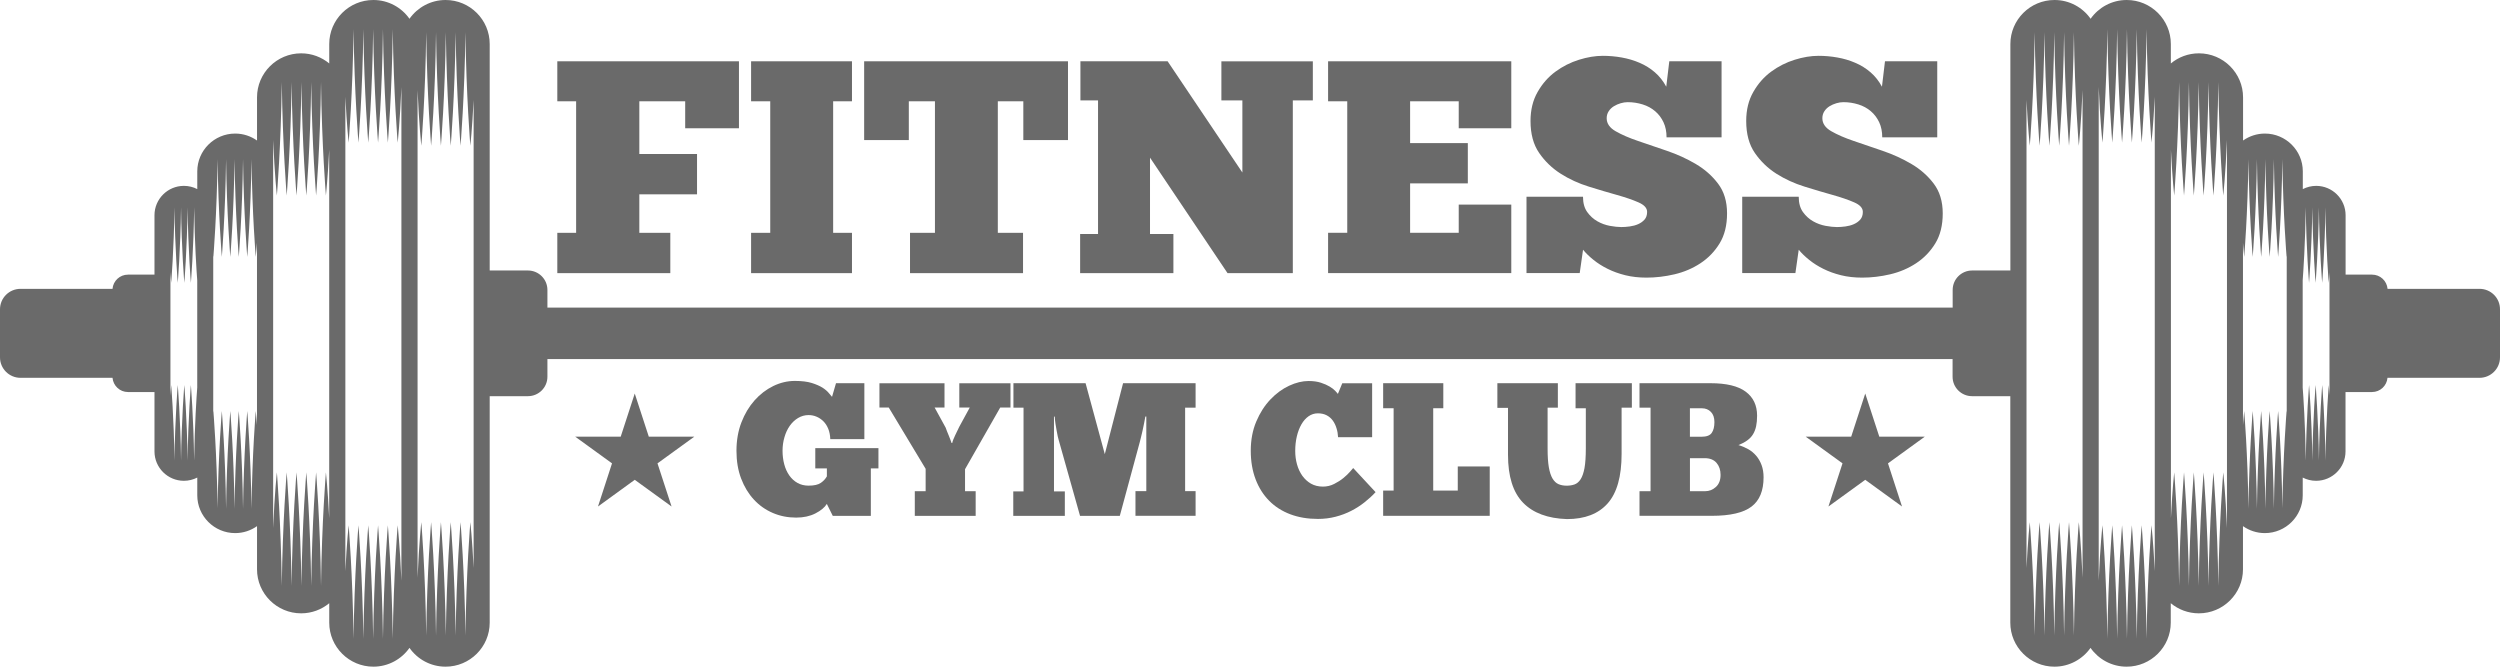 <svg xmlns="http://www.w3.org/2000/svg" width="300" height="80" viewBox="0 0 300 80" fill="none"><path d="M66.872 7.355H88.675V15.392H82.223V12.154H76.719V18.48H83.644V23.319H76.719V27.939H80.438V32.777H66.877V27.939H69.135V12.154H66.877V7.355H66.872Z" fill="#6A6A6A"></path><path d="M90.131 7.355H102.237V12.154H99.978V27.939H102.237V32.777H90.131V27.939H92.429V12.154H90.131V7.355Z" fill="#6A6A6A"></path><path d="M128.159 7.355V16.809H122.799V12.154H119.738V27.939H122.764V32.777H109.202V27.939H112.194V12.154H109.058V16.809H103.698V7.355H128.159Z" fill="#6A6A6A"></path><path d="M157.546 12.045H155.138V32.772H147.3L138.001 18.918V28.083H140.808V32.772H129.615V28.083H131.764V12.045H129.65V7.355H140.115L149.085 20.703V12.05H146.567V7.36H157.541V12.045H157.546Z" fill="#6A6A6A"></path><path d="M159.371 7.355H181.354V15.392H175.047V12.154H169.213V17.172H176.139V22.006H169.213V27.934H175.047V24.552H181.354V32.772H159.371V27.934H161.67V12.154H159.371V7.355Z" fill="#6A6A6A"></path><path d="M183.179 32.777V23.612H189.96C189.96 24.363 190.129 24.975 190.468 25.447C190.807 25.92 191.216 26.288 191.69 26.556C192.163 26.825 192.662 27.004 193.186 27.103C193.709 27.198 194.163 27.247 194.552 27.247C194.866 27.247 195.21 27.223 195.574 27.173C195.938 27.123 196.272 27.034 196.576 26.899C196.88 26.765 197.134 26.586 197.344 26.352C197.548 26.124 197.653 25.81 197.653 25.427C197.653 24.965 197.309 24.587 196.616 24.284C195.923 23.98 195.06 23.682 194.028 23.393C192.996 23.105 191.869 22.772 190.658 22.394C189.441 22.016 188.319 21.504 187.287 20.847C186.255 20.191 185.392 19.36 184.699 18.356C184.006 17.351 183.662 16.073 183.662 14.517C183.662 13.184 183.947 12.02 184.52 11.026C185.088 10.031 185.806 9.22 186.669 8.589C187.531 7.957 188.469 7.485 189.476 7.172C190.483 6.858 191.44 6.699 192.338 6.699C193.091 6.699 193.844 6.764 194.597 6.898C195.349 7.032 196.067 7.241 196.746 7.535C197.424 7.823 198.042 8.206 198.585 8.678C199.134 9.151 199.587 9.728 199.951 10.404L200.315 7.351H206.588V16.476H199.986C199.986 15.8 199.867 15.198 199.622 14.676C199.378 14.154 199.044 13.711 198.62 13.348C198.196 12.985 197.698 12.711 197.124 12.533C196.551 12.354 195.953 12.259 195.32 12.259C195.05 12.259 194.771 12.304 194.482 12.388C194.193 12.473 193.918 12.592 193.659 12.751C193.405 12.911 193.196 13.109 193.041 13.353C192.881 13.597 192.802 13.875 192.802 14.188C192.802 14.82 193.161 15.342 193.879 15.75C194.597 16.163 195.489 16.551 196.561 16.914C197.628 17.277 198.785 17.67 200.026 18.097C201.268 18.52 202.42 19.047 203.492 19.679C204.564 20.31 205.456 21.096 206.169 22.041C206.887 22.986 207.246 24.174 207.246 25.606C207.246 27.039 206.947 28.237 206.353 29.207C205.76 30.177 204.992 30.972 204.055 31.589C203.118 32.206 202.08 32.648 200.939 32.917C199.797 33.185 198.68 33.315 197.583 33.315C196.661 33.315 195.808 33.22 195.03 33.026C194.253 32.832 193.55 32.578 192.916 32.26C192.283 31.947 191.72 31.589 191.221 31.186C190.722 30.788 190.304 30.381 189.965 29.968L189.566 32.767H183.179V32.777Z" fill="#6A6A6A"></path><path d="M209.066 32.777V23.612H215.847C215.847 24.363 216.016 24.975 216.355 25.447C216.694 25.92 217.103 26.288 217.577 26.556C218.051 26.825 218.549 27.004 219.073 27.103C219.596 27.198 220.05 27.247 220.439 27.247C220.753 27.247 221.097 27.223 221.461 27.173C221.825 27.123 222.159 27.034 222.463 26.899C222.767 26.765 223.022 26.586 223.231 26.352C223.435 26.124 223.54 25.81 223.54 25.427C223.54 24.965 223.196 24.587 222.503 24.284C221.81 23.98 220.947 23.682 219.915 23.393C218.883 23.105 217.756 22.772 216.545 22.394C215.328 22.016 214.206 21.504 213.169 20.847C212.137 20.191 211.275 19.36 210.582 18.356C209.889 17.351 209.545 16.073 209.545 14.517C209.545 13.184 209.829 12.02 210.402 11.026C210.971 10.031 211.689 9.22 212.551 8.589C213.414 7.957 214.351 7.485 215.358 7.172C216.365 6.858 217.323 6.699 218.22 6.699C218.973 6.699 219.726 6.764 220.479 6.898C221.232 7.032 221.95 7.241 222.628 7.535C223.306 7.823 223.924 8.206 224.468 8.678C225.016 9.151 225.47 9.728 225.834 10.404L226.198 7.351H232.47V16.476H225.869C225.869 15.8 225.749 15.198 225.505 14.676C225.26 14.154 224.926 13.711 224.502 13.348C224.079 12.985 223.58 12.711 223.007 12.533C222.433 12.354 221.835 12.259 221.202 12.259C220.932 12.259 220.653 12.304 220.364 12.388C220.075 12.473 219.801 12.592 219.541 12.751C219.287 12.911 219.078 13.109 218.923 13.353C218.764 13.597 218.684 13.875 218.684 14.188C218.684 14.82 219.043 15.342 219.761 15.75C220.479 16.163 221.371 16.551 222.443 16.914C223.51 17.277 224.667 17.67 225.908 18.097C227.15 18.52 228.302 19.047 229.374 19.679C230.446 20.31 231.338 21.096 232.051 22.041C232.764 22.986 233.128 24.174 233.128 25.606C233.128 27.039 232.829 28.237 232.236 29.207C231.642 30.177 230.874 30.972 229.937 31.589C229 32.206 227.963 32.648 226.821 32.917C225.679 33.185 224.562 33.315 223.465 33.315C222.543 33.315 221.69 33.22 220.913 33.026C220.135 32.832 219.432 32.578 218.799 32.26C218.165 31.947 217.602 31.589 217.103 31.186C216.605 30.788 216.186 30.381 215.847 29.968L215.448 32.767H209.066V32.777Z" fill="#6A6A6A"></path><path d="M99.22 60.471C98.961 60.893 98.502 61.276 97.849 61.609C97.196 61.943 96.428 62.112 95.546 62.112C94.539 62.112 93.606 61.928 92.739 61.555C91.871 61.182 91.113 60.65 90.465 59.949C89.817 59.252 89.308 58.407 88.934 57.422C88.561 56.438 88.376 55.329 88.376 54.095C88.376 52.852 88.575 51.713 88.969 50.689C89.363 49.664 89.892 48.784 90.545 48.048C91.198 47.312 91.946 46.74 92.784 46.328C93.621 45.92 94.489 45.711 95.386 45.711C96.209 45.711 96.887 45.795 97.421 45.96C97.954 46.129 98.383 46.318 98.712 46.526C99.041 46.74 99.285 46.954 99.455 47.163C99.624 47.377 99.754 47.526 99.844 47.621L100.322 45.98H103.723V52.698H99.634C99.619 52.24 99.54 51.833 99.395 51.47C99.25 51.107 99.056 50.803 98.812 50.56C98.567 50.316 98.293 50.132 97.989 50.003C97.685 49.873 97.366 49.809 97.032 49.809C96.573 49.809 96.154 49.928 95.765 50.162C95.376 50.395 95.047 50.709 94.773 51.097C94.499 51.484 94.284 51.942 94.135 52.464C93.98 52.986 93.905 53.528 93.905 54.09C93.905 54.667 93.975 55.209 94.11 55.717C94.244 56.224 94.449 56.671 94.713 57.049C94.977 57.427 95.306 57.731 95.695 57.949C96.084 58.168 96.528 58.278 97.032 58.278C97.685 58.278 98.173 58.168 98.493 57.949C98.812 57.731 99.056 57.467 99.225 57.164V56.209H97.834V53.772H105.413V56.209H104.501V61.903H99.933L99.22 60.471Z" fill="#6A6A6A"></path><path d="M114.268 53.16C114.283 53.056 114.328 52.917 114.393 52.752C114.463 52.583 114.537 52.409 114.622 52.23C114.707 52.046 114.792 51.867 114.886 51.683C114.976 51.499 115.056 51.34 115.116 51.206L116.372 48.903H115.116V45.989H121.258V48.903H120.027L115.804 56.303V58.944H117.08V61.903H109.776V58.944H111.077V56.258L106.65 48.903H105.533V45.989H113.341V48.903H112.154L113.48 51.32C113.51 51.425 113.56 51.564 113.63 51.728C113.7 51.897 113.77 52.071 113.844 52.25C113.919 52.434 113.989 52.608 114.049 52.772C114.109 52.941 114.153 53.066 114.188 53.16H114.268Z" fill="#6A6A6A"></path><path d="M137.443 49.993C137.398 50.251 137.343 50.53 137.283 50.838C137.223 51.141 137.163 51.435 137.099 51.713C137.039 51.997 136.979 52.25 136.914 52.489C136.854 52.723 136.809 52.912 136.774 53.046L134.376 61.903H129.605L127.047 52.817C127.017 52.728 126.977 52.579 126.932 52.375C126.887 52.171 126.842 51.937 126.798 51.678C126.753 51.42 126.708 51.146 126.658 50.858C126.613 50.569 126.583 50.281 126.568 49.993H126.478V58.964H127.78V61.903H121.592V58.964H122.824V48.919H121.612V45.98H130.268L132.576 54.498L134.77 45.98H143.471V48.919H142.214V58.939H143.471V61.898H136.256V58.939H137.557V49.988H137.443V49.993Z" fill="#6A6A6A"></path><path d="M165.07 59.058C164.676 59.486 164.232 59.889 163.744 60.276C163.255 60.664 162.722 61.008 162.148 61.301C161.57 61.599 160.947 61.833 160.274 62.007C159.606 62.181 158.898 62.271 158.15 62.271C156.933 62.271 155.831 62.087 154.839 61.714C153.852 61.341 153.004 60.804 152.306 60.097C151.608 59.391 151.06 58.536 150.676 57.526C150.292 56.517 150.092 55.373 150.092 54.1C150.092 52.792 150.312 51.624 150.755 50.579C151.194 49.54 151.758 48.66 152.446 47.939C153.129 47.218 153.882 46.666 154.694 46.288C155.507 45.91 156.29 45.721 157.033 45.721C157.596 45.721 158.085 45.79 158.504 45.925C158.922 46.059 159.276 46.218 159.566 46.392C159.855 46.566 160.079 46.74 160.239 46.914C160.398 47.088 160.503 47.208 160.548 47.267L161.071 45.994H164.656V52.464H160.568C160.553 52.101 160.493 51.743 160.383 51.395C160.279 51.047 160.129 50.738 159.94 50.475C159.75 50.211 159.506 49.997 159.207 49.838C158.907 49.679 158.553 49.6 158.145 49.6C157.736 49.6 157.362 49.719 157.028 49.953C156.694 50.186 156.41 50.51 156.17 50.922C155.936 51.33 155.751 51.813 155.622 52.355C155.492 52.902 155.427 53.483 155.427 54.11C155.427 54.672 155.497 55.209 155.642 55.726C155.786 56.243 156.001 56.696 156.28 57.094C156.564 57.487 156.908 57.805 157.317 58.039C157.726 58.272 158.209 58.392 158.753 58.392C159.227 58.392 159.675 58.287 160.099 58.074C160.523 57.86 160.897 57.621 161.216 57.357C161.535 57.094 161.799 56.84 162.004 56.606C162.208 56.373 162.333 56.224 162.383 56.164L165.07 59.058Z" fill="#6A6A6A"></path><path d="M165.983 45.984H173.197V48.988H171.986V58.869H174.932V55.975H178.767V61.898H165.978V58.869H167.234V48.988H165.978V45.984H165.983Z" fill="#6A6A6A"></path><path d="M179.684 45.984H186.943V48.923H185.712V53.842C185.712 54.752 185.761 55.498 185.861 56.075C185.961 56.651 186.11 57.104 186.305 57.427C186.504 57.755 186.744 57.979 187.023 58.099C187.302 58.218 187.626 58.282 187.995 58.282C188.344 58.282 188.663 58.233 188.942 58.133C189.222 58.034 189.466 57.83 189.67 57.517C189.875 57.203 190.029 56.756 190.139 56.174C190.244 55.592 190.299 54.801 190.299 53.817V48.988H189.067V45.984H195.823V48.923H194.592V54.458C194.592 57.164 194.038 59.143 192.926 60.401C191.814 61.659 190.184 62.291 188.04 62.291C185.727 62.216 183.966 61.56 182.765 60.321C181.563 59.083 180.96 57.169 180.96 54.573V48.948H179.684V45.984Z" fill="#6A6A6A"></path><path d="M196.741 61.903V58.944H198.067V48.923H196.741V45.984H205.257C207.161 45.984 208.567 46.322 209.48 46.999C210.392 47.675 210.851 48.635 210.851 49.878C210.851 50.365 210.811 50.783 210.736 51.141C210.661 51.499 210.537 51.818 210.372 52.096C210.203 52.38 209.978 52.623 209.684 52.837C209.395 53.051 209.036 53.24 208.612 53.409C209.021 53.528 209.41 53.693 209.779 53.896C210.143 54.1 210.462 54.364 210.736 54.682C211.011 55 211.23 55.378 211.389 55.811C211.549 56.244 211.629 56.731 211.629 57.278C211.629 58.889 211.145 60.063 210.178 60.794C209.211 61.53 207.625 61.898 205.416 61.898H196.741V61.903ZM202.789 48.993V52.409H204.18C204.788 52.409 205.202 52.255 205.411 51.942C205.626 51.629 205.73 51.201 205.73 50.654C205.73 50.122 205.591 49.714 205.307 49.426C205.022 49.137 204.663 48.993 204.22 48.993H202.789ZM204.618 58.944C205.107 58.944 205.536 58.775 205.91 58.432C206.284 58.089 206.468 57.606 206.468 56.985C206.468 56.408 206.309 55.93 205.99 55.552C205.671 55.174 205.192 54.98 204.554 54.98H202.794V58.944H204.618Z" fill="#6A6A6A"></path><path d="M297.547 34.661H286.508C286.423 33.707 285.63 32.956 284.653 32.956H281.472V25.825C281.472 23.885 279.887 22.304 277.942 22.304C277.364 22.304 276.82 22.448 276.337 22.692V20.563C276.337 18.062 274.297 16.028 271.789 16.028C270.812 16.028 269.91 16.341 269.167 16.863V11.681C269.167 8.767 266.789 6.4 263.872 6.4C262.59 6.4 261.419 6.853 260.501 7.614V5.281C260.501 2.367 258.123 0 255.206 0C253.416 0 251.831 0.895 250.873 2.253C249.916 0.89 248.331 0 246.541 0C243.619 0 241.245 2.372 241.245 5.281V32.459H236.658C235.367 32.459 234.32 33.503 234.32 34.791V36.909H65.69V34.791C65.69 33.503 64.643 32.459 63.352 32.459H58.764V5.281C58.764 2.367 56.386 0 53.469 0C51.679 0 50.094 0.895 49.137 2.253C48.179 0.89 46.594 0 44.804 0C41.882 0 39.509 2.372 39.509 5.281V7.614C38.591 6.858 37.42 6.4 36.138 6.4C33.216 6.4 30.843 8.772 30.843 11.681V16.863C30.1 16.341 29.198 16.028 28.221 16.028C25.713 16.028 23.673 18.062 23.673 20.563V22.692C23.19 22.443 22.646 22.304 22.068 22.304C20.123 22.304 18.538 23.885 18.538 25.825V32.956H15.357C14.38 32.956 13.582 33.707 13.502 34.661H2.463C1.102 34.661 0 35.761 0 37.118V42.882C0 44.239 1.102 45.339 2.463 45.339H13.502C13.587 46.293 14.38 47.044 15.357 47.044H18.538V54.175C18.538 56.115 20.123 57.696 22.068 57.696C22.646 57.696 23.19 57.552 23.673 57.308V59.437C23.673 61.938 25.713 63.972 28.221 63.972C29.198 63.972 30.1 63.659 30.843 63.137V68.319C30.843 71.233 33.221 73.6 36.138 73.6C37.42 73.6 38.591 73.142 39.509 72.386V74.719C39.509 77.633 41.887 80 44.804 80C46.594 80 48.179 79.105 49.137 77.747C50.094 79.11 51.679 80 53.469 80C56.391 80 58.764 77.628 58.764 74.719V47.541H63.352C64.643 47.541 65.69 46.497 65.69 45.209V43.091H234.31V45.209C234.31 46.497 235.357 47.541 236.648 47.541H241.236V74.719C241.236 77.633 243.614 80 246.531 80C248.321 80 249.906 79.105 250.863 77.747C251.821 79.11 253.406 80 255.196 80C258.118 80 260.491 77.628 260.491 74.719V72.386C261.409 73.142 262.58 73.6 263.862 73.6C266.784 73.6 269.157 71.228 269.157 68.319V63.137C269.9 63.659 270.802 63.972 271.779 63.972C274.287 63.972 276.327 61.938 276.327 59.437V57.308C276.81 57.557 277.354 57.696 277.932 57.696C279.877 57.696 281.462 56.115 281.462 54.175V47.044H284.643C285.62 47.044 286.418 46.293 286.498 45.339H297.537C298.898 45.339 300 44.239 300 42.882V37.118C300.005 35.761 298.903 34.661 297.547 34.661ZM23.668 46.502C23.594 47.492 23.359 50.903 23.299 55.18C23.299 55.18 23.299 55.18 23.294 55.185C23.225 50.088 22.905 46.204 22.905 46.204C22.905 46.204 22.576 50.132 22.512 55.27C22.447 50.127 22.118 46.204 22.118 46.204C22.118 46.204 21.789 50.132 21.724 55.27C21.659 50.127 21.33 46.204 21.33 46.204C21.33 46.204 21.001 50.132 20.936 55.27C20.871 50.127 20.542 46.204 20.542 46.204C20.542 46.204 20.502 46.671 20.452 47.472V32.672C20.507 33.478 20.542 33.941 20.542 33.941C20.542 33.941 20.871 30.012 20.936 24.875C21.001 30.017 21.33 33.941 21.33 33.941C21.33 33.941 21.659 30.012 21.724 24.875C21.789 30.017 22.118 33.941 22.118 33.941C22.118 33.941 22.447 30.012 22.512 24.875C22.576 30.017 22.905 33.941 22.905 33.941C22.905 33.941 23.235 30.012 23.299 24.875C23.354 29.191 23.594 32.642 23.668 33.642V46.502ZM30.838 51.003C30.753 49.914 30.689 49.322 30.689 49.322C30.689 49.322 30.265 54.404 30.18 61.053C30.095 54.404 29.671 49.322 29.671 49.322C29.671 49.322 29.248 54.404 29.163 61.053C29.078 54.404 28.654 49.322 28.654 49.322C28.654 49.322 28.23 54.399 28.146 61.053C28.061 54.404 27.637 49.322 27.637 49.322C27.637 49.322 27.213 54.404 27.129 61.053C27.044 54.404 26.62 49.322 26.62 49.322C26.62 49.322 26.201 54.369 26.111 60.988C26.111 60.988 26.111 60.988 26.111 60.983C26.027 54.364 25.603 49.317 25.603 49.317C25.603 49.317 25.598 49.367 25.588 49.441V30.703C25.598 30.778 25.603 30.827 25.603 30.827C25.603 30.827 26.027 25.745 26.111 19.096C26.196 25.745 26.62 30.827 26.62 30.827C26.62 30.827 27.044 25.745 27.129 19.096C27.213 25.745 27.637 30.827 27.637 30.827C27.637 30.827 28.061 25.75 28.146 19.096C28.23 25.745 28.654 30.827 28.654 30.827C28.654 30.827 29.078 25.745 29.163 19.096C29.248 25.745 29.671 30.827 29.671 30.827C29.671 30.827 30.095 25.745 30.18 19.096C30.265 25.745 30.689 30.827 30.689 30.827C30.689 30.827 30.753 30.236 30.838 29.146V51.003ZM39.504 62.182C39.329 58.666 39.11 56.682 39.11 56.682C39.11 56.682 38.616 62.58 38.522 70.303C38.422 62.58 37.933 56.682 37.933 56.682C37.933 56.682 37.44 62.58 37.345 70.303C37.245 62.58 36.757 56.682 36.757 56.682C36.757 56.682 36.263 62.58 36.168 70.303C36.068 62.58 35.58 56.682 35.58 56.682C35.58 56.682 35.086 62.58 34.991 70.303C34.892 62.58 34.403 56.682 34.403 56.682C34.403 56.682 33.91 62.58 33.815 70.303C33.715 62.58 33.226 56.682 33.226 56.682C33.226 56.682 32.957 59.104 32.778 63.35V59.437V20.563V16.794C32.957 21.041 33.226 23.462 33.226 23.462C33.226 23.462 33.72 17.564 33.815 9.841C33.914 17.564 34.403 23.462 34.403 23.462C34.403 23.462 34.897 17.564 34.991 9.841C35.091 17.564 35.58 23.462 35.58 23.462C35.58 23.462 36.073 17.564 36.168 9.841C36.268 17.564 36.757 23.462 36.757 23.462C36.757 23.462 37.25 17.564 37.345 9.841C37.444 17.564 37.933 23.462 37.933 23.462C37.933 23.462 38.427 17.564 38.522 9.841C38.621 17.564 39.11 23.462 39.11 23.462C39.11 23.462 39.329 21.478 39.504 17.962V62.182ZM48.169 69.696C47.99 65.454 47.721 63.032 47.721 63.032C47.721 63.032 47.227 68.93 47.132 76.653C47.032 68.93 46.544 63.032 46.544 63.032C46.544 63.032 46.05 68.93 45.956 76.653C45.856 68.93 45.367 63.032 45.367 63.032C45.367 63.032 44.874 68.93 44.779 76.653C44.679 68.93 44.191 63.032 44.191 63.032C44.191 63.032 43.697 68.93 43.602 76.653C43.502 68.93 43.014 63.032 43.014 63.032C43.014 63.032 42.52 68.93 42.425 76.653C42.326 68.93 41.837 63.032 41.837 63.032C41.837 63.032 41.618 65.016 41.443 68.537V68.323V11.681V11.617C41.618 15.138 41.837 17.122 41.837 17.122C41.837 17.122 42.331 11.224 42.425 3.501C42.525 11.224 43.014 17.122 43.014 17.122C43.014 17.122 43.508 11.224 43.602 3.501C43.702 11.224 44.191 17.122 44.191 17.122C44.191 17.122 44.684 11.224 44.779 3.501C44.879 11.224 45.367 17.122 45.367 17.122C45.367 17.122 45.861 11.224 45.956 3.501C46.055 11.224 46.544 17.122 46.544 17.122C46.544 17.122 47.038 11.224 47.132 3.501C47.232 11.224 47.721 17.122 47.721 17.122C47.721 17.122 47.99 14.7 48.169 10.458V69.696ZM56.835 68.159C56.66 64.644 56.441 62.659 56.441 62.659C56.441 62.659 55.947 68.557 55.853 76.28C55.753 68.557 55.264 62.659 55.264 62.659C55.264 62.659 54.771 68.557 54.676 76.28C54.576 68.557 54.088 62.659 54.088 62.659C54.088 62.659 53.594 68.557 53.499 76.28C53.4 68.557 52.911 62.659 52.911 62.659C52.911 62.659 52.417 68.557 52.323 76.28C52.223 68.557 51.734 62.659 51.734 62.659C51.734 62.659 51.241 68.557 51.146 76.28C51.046 68.557 50.558 62.659 50.558 62.659C50.558 62.659 50.288 65.081 50.109 69.328V10.816C50.288 15.063 50.558 17.485 50.558 17.485C50.558 17.485 51.051 11.587 51.146 3.864C51.246 11.587 51.734 17.485 51.734 17.485C51.734 17.485 52.228 11.587 52.323 3.864C52.422 11.587 52.911 17.485 52.911 17.485C52.911 17.485 53.405 11.587 53.499 3.864C53.599 11.587 54.088 17.485 54.088 17.485C54.088 17.485 54.581 11.587 54.676 3.864C54.776 11.587 55.264 17.485 55.264 17.485C55.264 17.485 55.758 11.587 55.853 3.864C55.952 11.587 56.441 17.485 56.441 17.485C56.441 17.485 56.66 15.501 56.835 11.985V68.159ZM249.906 69.328C249.727 65.081 249.457 62.659 249.457 62.659C249.457 62.659 248.964 68.557 248.869 76.28C248.769 68.557 248.281 62.659 248.281 62.659C248.281 62.659 247.787 68.557 247.692 76.28C247.593 68.557 247.104 62.659 247.104 62.659C247.104 62.659 246.61 68.557 246.516 76.28C246.416 68.557 245.927 62.659 245.927 62.659C245.927 62.659 245.434 68.557 245.339 76.28C245.239 68.557 244.751 62.659 244.751 62.659C244.751 62.659 244.257 68.557 244.162 76.28C244.063 68.557 243.574 62.659 243.574 62.659C243.574 62.659 243.355 64.644 243.18 68.159V11.99C243.355 15.506 243.574 17.49 243.574 17.49C243.574 17.49 244.068 11.592 244.162 3.869C244.262 11.592 244.751 17.49 244.751 17.49C244.751 17.49 245.244 11.592 245.339 3.869C245.439 11.592 245.927 17.49 245.927 17.49C245.927 17.49 246.421 11.592 246.516 3.869C246.615 11.592 247.104 17.49 247.104 17.49C247.104 17.49 247.598 11.592 247.692 3.869C247.792 11.592 248.281 17.49 248.281 17.49C248.281 17.49 248.774 11.592 248.869 3.869C248.969 11.592 249.457 17.49 249.457 17.49C249.457 17.49 249.727 15.068 249.906 10.821V69.328ZM258.572 11.677V68.319V68.532C258.397 65.011 258.178 63.027 258.178 63.027C258.178 63.027 257.684 68.925 257.589 76.648C257.49 68.925 257.001 63.027 257.001 63.027C257.001 63.027 256.507 68.925 256.413 76.648C256.313 68.925 255.824 63.027 255.824 63.027C255.824 63.027 255.331 68.925 255.236 76.648C255.136 68.925 254.648 63.027 254.648 63.027C254.648 63.027 254.154 68.925 254.059 76.648C253.96 68.925 253.471 63.027 253.471 63.027C253.471 63.027 252.977 68.925 252.883 76.648C252.783 68.925 252.294 63.027 252.294 63.027C252.294 63.027 252.025 65.449 251.846 69.691V10.448C252.025 14.69 252.294 17.112 252.294 17.112C252.294 17.112 252.788 11.214 252.883 3.491C252.982 11.214 253.471 17.112 253.471 17.112C253.471 17.112 253.965 11.214 254.059 3.491C254.159 11.214 254.648 17.112 254.648 17.112C254.648 17.112 255.141 11.214 255.236 3.491C255.336 11.214 255.824 17.112 255.824 17.112C255.824 17.112 256.318 11.214 256.413 3.491C256.512 11.214 257.001 17.112 257.001 17.112C257.001 17.112 257.495 11.214 257.589 3.491C257.689 11.214 258.178 17.112 258.178 17.112C258.178 17.112 258.397 15.128 258.572 11.607V11.677ZM267.237 20.563V59.437V63.35C267.058 59.104 266.789 56.682 266.789 56.682C266.789 56.682 266.295 62.58 266.2 70.303C266.1 62.58 265.612 56.682 265.612 56.682C265.612 56.682 265.118 62.58 265.023 70.303C264.924 62.58 264.435 56.682 264.435 56.682C264.435 56.682 263.942 62.58 263.847 70.303C263.747 62.58 263.258 56.682 263.258 56.682C263.258 56.682 262.765 62.58 262.67 70.303C262.57 62.58 262.082 56.682 262.082 56.682C262.082 56.682 261.588 62.58 261.493 70.303C261.394 62.58 260.905 56.682 260.905 56.682C260.905 56.682 260.686 58.666 260.511 62.182V17.967C260.686 21.483 260.905 23.467 260.905 23.467C260.905 23.467 261.399 17.57 261.493 9.846C261.593 17.57 262.082 23.467 262.082 23.467C262.082 23.467 262.575 17.57 262.67 9.846C262.77 17.57 263.258 23.467 263.258 23.467C263.258 23.467 263.752 17.57 263.847 9.846C263.947 17.57 264.435 23.467 264.435 23.467C264.435 23.467 264.929 17.57 265.023 9.846C265.123 17.57 265.612 23.467 265.612 23.467C265.612 23.467 266.105 17.57 266.2 9.846C266.3 17.57 266.789 23.467 266.789 23.467C266.789 23.467 267.058 21.046 267.237 16.799V20.563ZM274.407 49.441C274.397 49.367 274.392 49.317 274.392 49.317C274.392 49.317 273.973 54.364 273.884 60.983C273.884 60.983 273.884 60.983 273.884 60.988C273.799 54.369 273.375 49.322 273.375 49.322C273.375 49.322 272.951 54.404 272.866 61.053C272.782 54.404 272.358 49.322 272.358 49.322C272.358 49.322 271.934 54.399 271.849 61.053C271.765 54.404 271.341 49.322 271.341 49.322C271.341 49.322 270.917 54.404 270.832 61.053C270.747 54.404 270.324 49.322 270.324 49.322C270.324 49.322 269.9 54.404 269.815 61.053C269.73 54.404 269.306 49.322 269.306 49.322C269.306 49.322 269.242 49.914 269.157 51.003V29.146C269.242 30.236 269.306 30.827 269.306 30.827C269.306 30.827 269.73 25.745 269.815 19.096C269.9 25.745 270.324 30.827 270.324 30.827C270.324 30.827 270.747 25.745 270.832 19.096C270.917 25.745 271.341 30.827 271.341 30.827C271.341 30.827 271.765 25.75 271.849 19.096C271.934 25.745 272.358 30.827 272.358 30.827C272.358 30.827 272.782 25.745 272.866 19.096C272.951 25.745 273.375 30.827 273.375 30.827C273.375 30.827 273.799 25.745 273.884 19.096C273.968 25.745 274.392 30.827 274.392 30.827C274.392 30.827 274.397 30.778 274.407 30.703V49.441ZM279.543 47.472C279.488 46.666 279.453 46.204 279.453 46.204C279.453 46.204 279.124 50.132 279.059 55.27C278.994 50.127 278.665 46.204 278.665 46.204C278.665 46.204 278.336 50.132 278.271 55.27C278.206 50.127 277.877 46.204 277.877 46.204C277.877 46.204 277.548 50.132 277.483 55.27C277.419 50.127 277.09 46.204 277.09 46.204C277.09 46.204 276.765 50.088 276.696 55.185C276.696 55.185 276.696 55.185 276.691 55.18C276.636 50.903 276.396 47.497 276.322 46.502V33.642C276.396 32.642 276.636 29.191 276.691 24.875C276.755 30.017 277.085 33.941 277.085 33.941C277.085 33.941 277.414 30.012 277.478 24.875C277.543 30.017 277.872 33.941 277.872 33.941C277.872 33.941 278.201 30.012 278.266 24.875C278.331 30.017 278.66 33.941 278.66 33.941C278.66 33.941 278.989 30.012 279.054 24.875C279.119 30.017 279.448 33.941 279.448 33.941C279.448 33.941 279.488 33.478 279.538 32.672V47.472H279.543Z" fill="#6A6A6A"></path><path d="M223.829 47.224L225.515 52.401H230.974L226.557 55.603L228.242 60.78L223.829 57.577L219.412 60.78L221.102 55.603L216.685 52.401H222.144L223.829 47.224Z" fill="#6A6A6A"></path><path d="M76.17 47.224L77.856 52.401H83.315L78.898 55.603L80.588 60.78L76.17 57.577L71.758 60.78L73.443 55.603L69.025 52.401H74.485L76.17 47.224Z" fill="#6A6A6A"></path></svg>